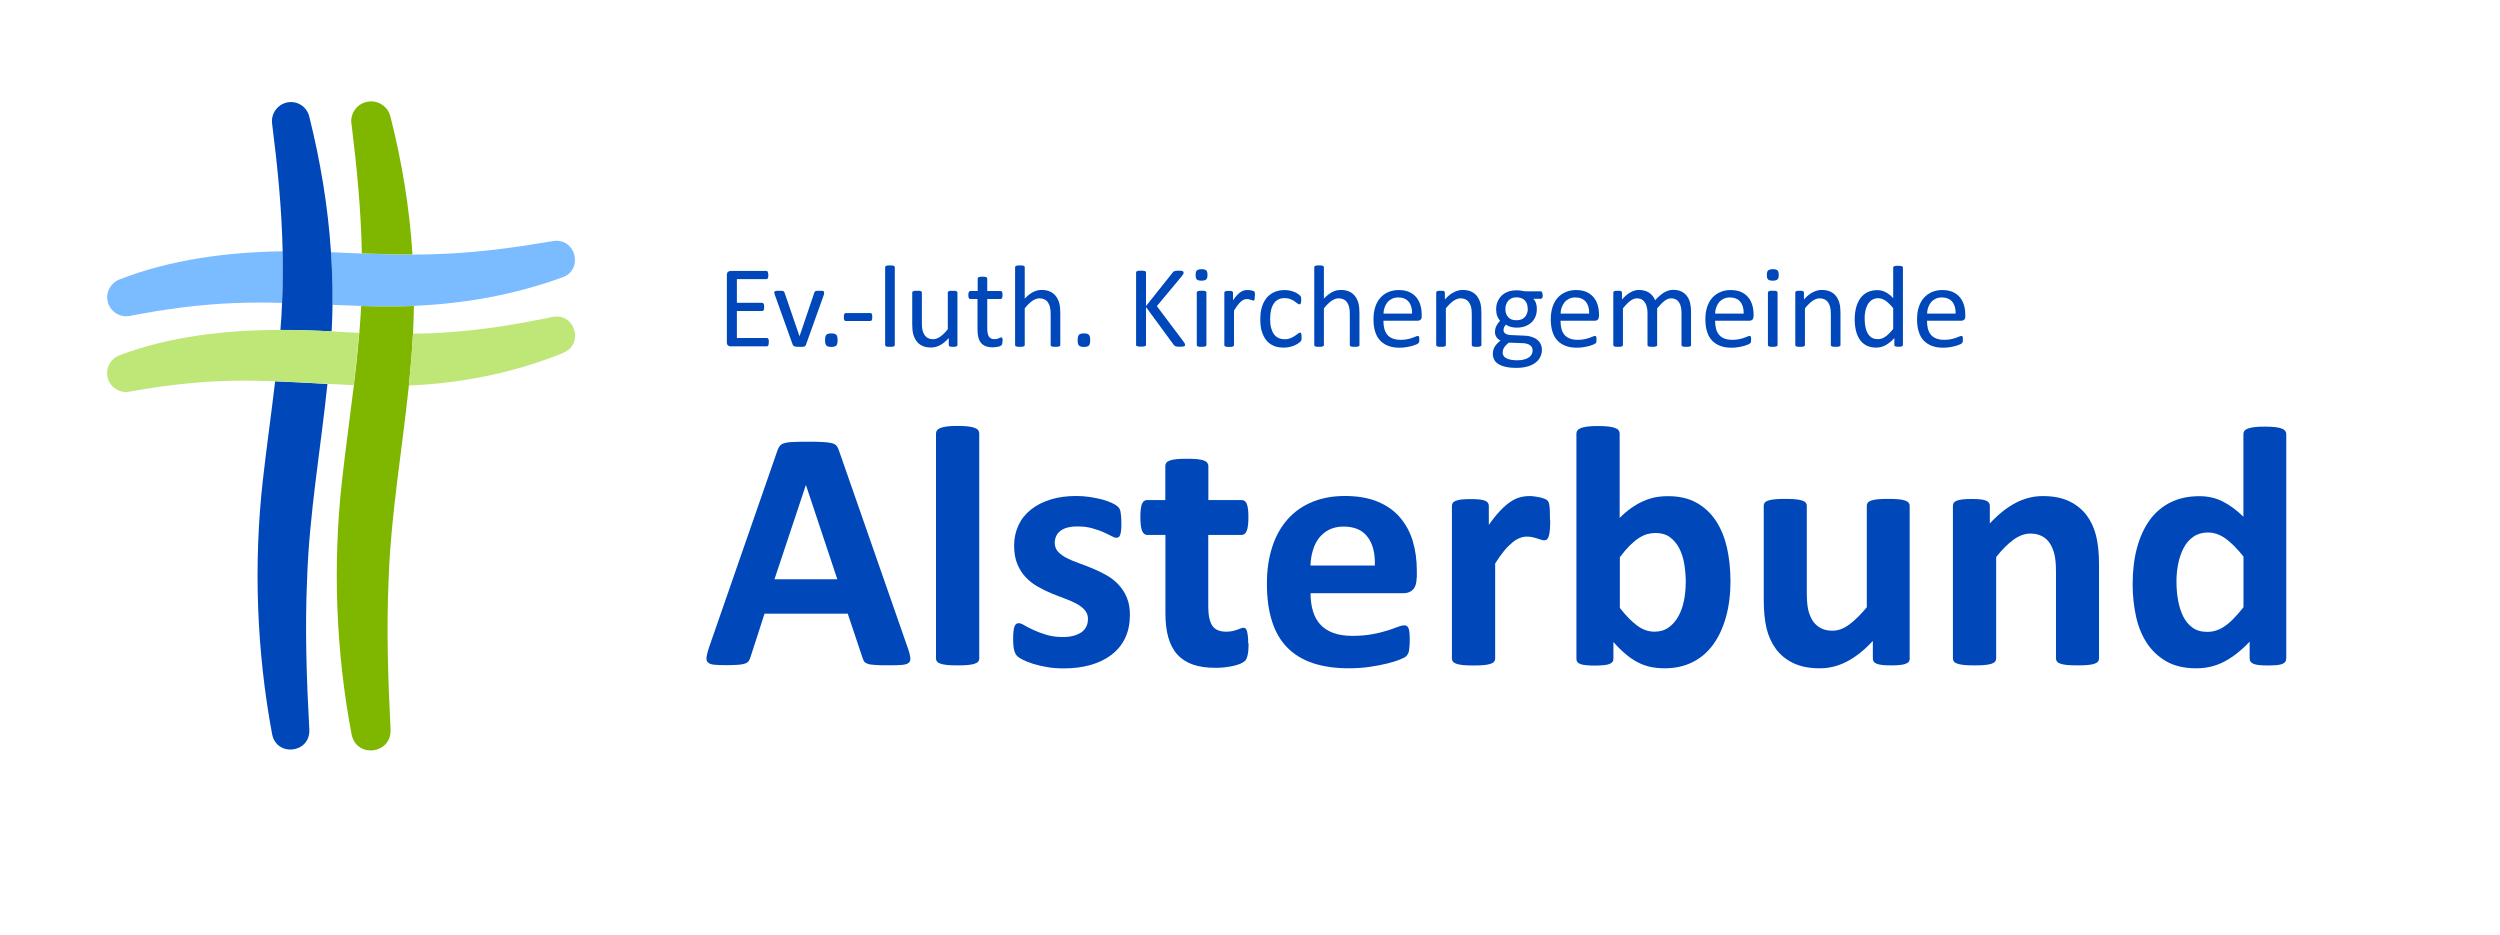 <?xml version="1.0" encoding="UTF-8"?>
<svg id="Alsterbund_Logo" data-name="Alsterbund Logo" xmlns="http://www.w3.org/2000/svg" viewBox="0 0 256.635 95.96">
  <defs>
    <style>
      .cls-1 {
        fill: none;
      }

      .cls-2 {
        fill: #7fb700;
      }

      .cls-3 {
        fill: #bfe778;
      }

      .cls-4 {
        fill: #0048b9;
      }

      .cls-5 {
        fill: #7bbbff;
      }
    </style>
  </defs>
  <g id="Logo">
    <g id="Wortmarke">
      <g>
        <path class="cls-4" d="M93.184,66.474c.14.42.23.76.26,1s-.01.43-.14.55-.36.2-.69.23-.78.04-1.35.04-1.06,0-1.4-.03-.59-.05-.76-.11-.3-.13-.37-.22-.13-.22-.18-.37l-1.53-4.57h-8.54l-1.44,4.45c-.05.16-.11.3-.18.41-.08.11-.2.2-.37.26-.17.06-.41.11-.72.13s-.72.04-1.22.04c-.54,0-.96-.02-1.27-.05-.31-.04-.52-.12-.63-.25-.12-.13-.16-.33-.12-.57s.12-.57.26-.98l7.01-20.18c.07-.2.15-.36.25-.48.09-.12.24-.22.45-.28.2-.06.49-.11.85-.12.36-.02.84-.03,1.44-.03.69,0,1.24,0,1.65.03.41.02.73.06.96.12.23.06.39.16.49.29s.18.3.25.53l7.03,20.16s.01,0,.01,0ZM82.744,49.794h-.02l-3.22,9.67h6.45l-3.22-9.67h.01Z"/>
        <path class="cls-4" d="M100.524,67.604c0,.12-.04.22-.11.31s-.19.16-.36.22-.4.1-.68.13-.64.04-1.07.04-.79-.01-1.07-.04-.51-.07-.68-.13-.29-.13-.36-.22-.11-.19-.11-.31v-23.12c0-.12.04-.22.11-.32.07-.09.19-.17.36-.24.17-.06.4-.11.68-.15s.64-.05,1.07-.05.79.02,1.07.05.51.09.68.15.29.14.36.24c.07.09.11.2.11.32v23.12Z"/>
        <path class="cls-4" d="M115.984,63.174c0,.89-.17,1.68-.5,2.36s-.81,1.25-1.42,1.71-1.33.8-2.16,1.03-1.73.34-2.71.34c-.59,0-1.15-.04-1.68-.13s-1.01-.2-1.43-.33-.77-.27-1.05-.41-.49-.27-.62-.4c-.13-.12-.23-.32-.3-.58s-.11-.65-.11-1.17c0-.34.01-.61.04-.82.02-.2.06-.37.11-.49.05-.12.11-.2.18-.25.07-.04.16-.06.26-.06.13,0,.32.07.57.22s.56.31.94.48c.38.18.81.34,1.31.49s1.06.23,1.7.23c.4,0,.75-.04,1.06-.12s.58-.2.81-.35c.23-.15.4-.35.52-.58.12-.23.18-.5.18-.81,0-.35-.11-.65-.33-.91-.22-.25-.5-.47-.86-.66s-.76-.36-1.21-.53c-.45-.16-.91-.35-1.39-.54-.47-.2-.94-.43-1.39-.69s-.86-.57-1.21-.95c-.36-.37-.64-.83-.86-1.35-.22-.53-.33-1.16-.33-1.9s.15-1.44.44-2.07.71-1.16,1.27-1.61c.55-.45,1.22-.79,2.01-1.04s1.68-.37,2.66-.37c.49,0,.97.04,1.43.11s.88.16,1.26.26c.38.11.69.22.95.34.26.12.44.23.55.32s.19.18.24.26c.05.09.08.19.11.32.02.12.04.28.06.46s.03.41.03.68c0,.32,0,.57-.03.77-.02.2-.05.36-.09.47-.04.12-.1.2-.17.24s-.15.06-.25.06c-.11,0-.27-.06-.49-.18s-.5-.25-.83-.4-.72-.27-1.16-.4-.94-.18-1.5-.18c-.4,0-.74.04-1.04.12-.29.08-.53.2-.72.35-.19.15-.33.33-.42.54s-.14.42-.14.66c0,.36.11.67.33.91.22.25.52.46.88.65.36.19.78.36,1.24.53.46.16.93.34,1.41.54s.94.42,1.41.68c.46.26.88.57,1.24.95s.66.82.88,1.34c.22.52.33,1.14.33,1.85,0,0-.01.01-.01.01Z"/>
        <path class="cls-4" d="M128.174,66.054c0,.52-.03.91-.1,1.19-.06.28-.15.47-.25.58-.11.11-.26.21-.47.3s-.45.16-.72.23c-.28.06-.57.11-.9.15-.32.04-.65.05-.98.05-.88,0-1.64-.11-2.29-.33-.64-.22-1.18-.57-1.6-1.03s-.73-1.05-.93-1.75-.3-1.54-.3-2.5v-8.03h-1.88c-.22,0-.39-.14-.51-.41-.12-.28-.18-.74-.18-1.38,0-.34.01-.63.04-.86s.07-.42.13-.55.13-.23.22-.29c.09-.06.19-.09.31-.09h1.86v-3.5c0-.12.03-.22.1-.32.06-.09.18-.17.35-.24.17-.06.4-.11.69-.14s.64-.04,1.06-.04.79.01,1.08.04c.29.03.51.08.68.14.16.06.28.14.35.24.07.09.11.2.11.32v3.5h3.41c.12,0,.22.03.31.09s.16.16.22.29.1.32.13.55.04.52.04.86c0,.64-.06,1.1-.18,1.38-.12.28-.29.41-.51.41h-3.43v7.37c0,.86.13,1.5.4,1.92.27.43.75.64,1.44.64.23,0,.45-.02.63-.06.19-.04.35-.09.5-.14s.27-.1.37-.14c.1-.04.19-.06.27-.06.07,0,.14.02.2.06s.11.12.15.25c.04.13.07.29.1.5s.04.48.04.81l.04-.01s0-0,0-0Z"/>
        <path class="cls-4" d="M145.424,59.304c0,.54-.12.94-.36,1.2-.24.26-.57.39-.99.39h-9.54c0,.67.08,1.27.24,1.82s.41,1.01.76,1.39.79.67,1.34.87c.54.2,1.2.3,1.96.3s1.45-.06,2.04-.17,1.09-.23,1.52-.37c.43-.13.78-.26,1.06-.37s.51-.17.69-.17c.11,0,.19.02.26.06.07.04.13.11.18.22.05.11.08.25.1.45s.03.44.03.73c0,.26,0,.48-.02.66-.01.18-.03.34-.05.47s-.06.24-.11.33-.11.17-.18.25c-.08.08-.28.19-.62.33s-.77.28-1.3.41-1.13.25-1.81.35-1.41.15-2.18.15c-1.4,0-2.62-.18-3.67-.53s-1.92-.88-2.63-1.6c-.7-.71-1.23-1.62-1.57-2.71-.35-1.09-.52-2.37-.52-3.83s.18-2.65.54-3.77.89-2.07,1.58-2.85,1.53-1.37,2.52-1.78,2.11-.62,3.35-.62c1.31,0,2.43.19,3.37.58s1.7.92,2.29,1.61,1.04,1.5,1.32,2.43c.28.94.42,1.96.42,3.06v.7s-.02.01-.02.01ZM141.134,58.044c.04-1.24-.21-2.22-.75-2.93-.53-.71-1.36-1.06-2.47-1.06-.56,0-1.05.11-1.47.32s-.76.5-1.04.85c-.28.36-.49.78-.63,1.27-.15.49-.23,1.01-.25,1.56h6.61v-.01Z"/>
        <path class="cls-4" d="M159.134,53.384c0,.42-.01.77-.04,1.04-.02.27-.06.48-.11.63s-.11.26-.18.32c-.08.06-.17.09-.29.09-.09,0-.2-.02-.32-.06-.12-.04-.25-.08-.4-.13s-.31-.09-.48-.13c-.18-.04-.37-.06-.58-.06-.25,0-.49.05-.74.15-.25.1-.5.25-.76.47s-.54.49-.83.84c-.29.35-.6.79-.92,1.3v9.77c0,.12-.04.22-.11.31s-.19.16-.36.22-.4.1-.68.13-.64.04-1.07.04-.79-.01-1.07-.04c-.28-.03-.51-.07-.68-.13s-.29-.13-.36-.22-.11-.19-.11-.31v-15.68c0-.12.03-.22.09-.31s.16-.16.32-.22c.15-.06.35-.1.59-.13.24-.03.54-.04.91-.04s.69.01.93.04c.25.03.44.07.57.13s.23.13.29.22.09.19.09.31v1.95c.41-.59.8-1.07,1.16-1.45s.71-.68,1.04-.91c.33-.22.66-.38.98-.47.33-.09.66-.13.98-.13.15,0,.32,0,.49.03s.36.05.54.09c.19.04.35.09.49.14s.24.11.31.17c.06.06.11.12.14.19s.06.17.08.29c.02.12.04.31.05.55.01.25.02.58.02,1,0,0,.02,0,.02,0Z"/>
        <path class="cls-4" d="M177.644,59.554c0,1.39-.15,2.65-.46,3.76-.31,1.11-.74,2.06-1.32,2.85-.57.79-1.28,1.39-2.12,1.81s-1.79.63-2.86.63c-.53,0-1.02-.05-1.48-.15-.46-.1-.89-.26-1.31-.48s-.83-.5-1.23-.84-.82-.75-1.24-1.23v1.71c0,.13-.03.24-.1.33-.06.09-.17.16-.32.22-.15.06-.34.1-.59.12s-.54.04-.9.04-.67-.01-.91-.04c-.24-.02-.43-.06-.58-.12-.15-.06-.25-.13-.31-.22s-.09-.2-.09-.33v-23.12c0-.12.04-.22.11-.32.07-.09.19-.17.36-.24.17-.06.4-.11.68-.15s.64-.05,1.07-.05.79.02,1.07.05.51.09.68.15.29.14.36.24c.07.09.11.2.11.32v8.67c.4-.4.8-.74,1.2-1.02s.8-.51,1.2-.69.81-.31,1.23-.4c.42-.08.87-.12,1.34-.12,1.16,0,2.14.23,2.95.69s1.47,1.09,1.98,1.87c.51.79.88,1.7,1.12,2.75.23,1.05.35,2.15.35,3.31h.01s0,0,0,0ZM173.054,59.874c0-.67-.05-1.31-.15-1.93-.1-.62-.27-1.17-.52-1.65-.25-.48-.57-.86-.96-1.15s-.89-.43-1.49-.43c-.29,0-.58.04-.86.12-.28.08-.57.22-.87.42-.3.2-.61.46-.92.77s-.65.71-1,1.18v5.2c.62.8,1.22,1.4,1.78,1.82.57.42,1.16.62,1.78.62.57,0,1.06-.15,1.46-.44.4-.29.73-.67.99-1.14.26-.47.45-1,.57-1.6.12-.6.18-1.2.18-1.79,0,0,.01,0,.01,0Z"/>
        <path class="cls-4" d="M196.044,67.604c0,.12-.03.22-.09.31s-.16.16-.31.22-.34.1-.58.13-.54.04-.91.04c-.39,0-.7-.01-.94-.04s-.43-.07-.57-.13c-.14-.06-.24-.13-.3-.22s-.09-.19-.09-.31v-1.81c-.87.94-1.75,1.64-2.65,2.11s-1.83.7-2.79.7c-1.08,0-1.98-.18-2.72-.53-.73-.35-1.32-.83-1.78-1.44-.45-.61-.77-1.32-.97-2.12-.19-.8-.29-1.8-.29-3v-9.6c0-.12.03-.22.1-.31.06-.09.18-.16.35-.22.17-.06.4-.1.69-.13.29-.03.64-.04,1.06-.04s.79.01,1.07.04c.28.03.51.07.68.13s.29.13.36.22.11.19.11.31v8.86c0,.82.05,1.45.16,1.88s.27.81.48,1.12c.22.31.49.55.83.72.33.17.72.25,1.17.25.56,0,1.13-.2,1.7-.62.57-.41,1.17-1.01,1.82-1.79v-10.42c0-.12.03-.22.1-.31.06-.09.18-.16.35-.22.17-.06.4-.1.68-.13.28-.03.64-.04,1.07-.04s.79.01,1.07.04c.28.03.5.07.67.13.16.06.28.13.35.22s.11.19.11.31v15.68s.01.01.01.01c0,0,0,0,0,0Z"/>
        <path class="cls-4" d="M215.474,67.604c0,.12-.04.22-.11.31s-.19.16-.35.22-.39.1-.68.13-.64.04-1.06.04-.79-.01-1.08-.04c-.29-.03-.51-.07-.68-.13-.16-.06-.28-.13-.35-.22s-.11-.19-.11-.31v-8.95c0-.76-.06-1.36-.17-1.79s-.27-.81-.48-1.12c-.21-.31-.48-.55-.82-.72-.33-.17-.72-.25-1.17-.25-.56,0-1.13.21-1.71.62-.57.41-1.17,1.01-1.79,1.79v10.42c0,.12-.04.22-.11.31s-.19.16-.36.22-.4.1-.68.13-.64.04-1.07.04-.79-.01-1.07-.04c-.28-.03-.51-.07-.68-.13s-.29-.13-.36-.22-.11-.19-.11-.31v-15.68c0-.12.03-.22.09-.31s.16-.16.32-.22c.15-.06.35-.1.59-.13.24-.03.54-.04.91-.04s.69.01.93.04c.25.03.44.07.57.13s.23.13.29.22.09.19.09.31v1.81c.87-.94,1.75-1.64,2.65-2.11s1.83-.7,2.8-.7c1.07,0,1.97.18,2.7.53s1.32.83,1.78,1.43c.45.6.78,1.31.98,2.12.2.81.3,1.78.3,2.92v9.69s0-.01 0-.01Z"/>
        <path class="cls-4" d="M234.684,67.604c0,.13-.03.24-.09.33s-.16.16-.3.22-.33.1-.57.12-.54.04-.89.04c-.38,0-.68-.01-.91-.04-.23-.02-.42-.06-.57-.12-.15-.06-.25-.13-.32-.22-.06-.09-.1-.2-.1-.33v-1.74c-.81.87-1.66,1.54-2.54,2.02-.89.48-1.87.72-2.94.72-1.2,0-2.21-.23-3.03-.69s-1.5-1.09-2.02-1.87-.9-1.7-1.13-2.75c-.23-1.05-.35-2.15-.35-3.31,0-1.39.15-2.65.45-3.76.3-1.11.74-2.06,1.31-2.85.57-.78,1.29-1.39,2.14-1.81.85-.42,1.84-.63,2.95-.63.88,0,1.68.18,2.39.54s1.42.88,2.13,1.57v-8.49c0-.12.03-.22.1-.32.06-.09.18-.17.35-.24.17-.06.4-.11.68-.15s.64-.05,1.07-.05.79.02,1.07.05.5.09.67.15c.16.06.28.14.35.24.07.09.11.2.11.32v23.06s-.01-.01-.01-.01ZM230.294,57.124c-.63-.8-1.24-1.41-1.82-1.83s-1.19-.63-1.82-.63c-.57,0-1.07.14-1.49.43s-.75.67-1,1.15c-.25.48-.44,1.02-.56,1.61s-.18,1.2-.18,1.82c0,.66.05,1.3.16,1.92s.28,1.17.52,1.66.56.88.96,1.17c.4.29.9.44,1.51.44.3,0,.6-.04.89-.13s.58-.23.88-.43.61-.46.92-.78c.32-.32.66-.72,1.04-1.19v-5.2l-.01-.01s0-0,0-0Z"/>
      </g>
      <g>
        <path class="cls-4" d="M78.914,35.134c0,.07,0,.13-.01.19,0,.05-.02.1-.04.13-.02.04-.04.06-.07.08s-.05.02-.09.02h-3.71c-.09,0-.18-.03-.26-.09s-.12-.17-.12-.33v-6.9c0-.16.04-.26.12-.33.08-.06.17-.09.26-.09h3.67s.06,0,.09.02.05.04.06.08c.02.04.03.08.04.13s.02.12.02.2c0,.07,0,.13-.02.19,0,.05-.02.1-.04.13-.02.03-.04.06-.06.07-.03.02-.05.02-.09.02h-3.02v2.43h2.59s.06,0,.09.03.05.04.07.07c.02.03.03.08.04.13,0,.06.01.12.01.2,0,.07,0,.13-.01.19,0,.05-.02.09-.04.13-.02.03-.04.05-.07.07-.03.01-.05.02-.09.02h-2.59v2.77h3.07s.06,0,.09.02.05.04.07.07.03.08.04.13c0,.05.01.12.01.2,0,0-.01.02-.01.02Z"/>
        <path class="cls-4" d="M84.594,30.024v.11c0,.02,0,.04-.01.07,0,.02-.01.05-.02.08l-1.83,5.11s-.04.08-.06.11c-.03.03-.06.05-.12.07s-.12.03-.2.03h-.3c-.12,0-.22,0-.3-.01-.08,0-.14-.02-.19-.04s-.09-.04-.12-.07c-.03-.03-.05-.06-.07-.1l-1.83-5.11s-.03-.09-.04-.13c0-.04-.02-.06-.02-.08v-.04c0-.03,0-.06.02-.08s.04-.04.08-.06c.04-.01.09-.02.15-.03h.51c.07,0,.12.02.16.03.04.02.07.04.08.06.02.02.03.05.05.09l1.52,4.43.02.07.02-.07,1.5-4.43s.02-.07.04-.09c.02-.02.05-.04.09-.06.04-.02.09-.03.16-.03h.49c.06,0,.11.01.14.03s.06.03.07.06c.01.02.02.05.02.08h-.01Z"/>
        <path class="cls-4" d="M85.984,34.914c0,.28-.05.47-.14.56s-.26.14-.51.14-.4-.05-.5-.14c-.09-.09-.14-.27-.14-.55s.05-.47.14-.56.26-.14.51-.14.4.05.5.14c.09.09.14.27.14.55Z"/>
        <path class="cls-4" d="M89.544,32.544c0,.16-.02.26-.05.32-.04.06-.09.09-.16.09h-2.5c-.07,0-.13-.03-.16-.09-.04-.06-.05-.17-.05-.32s.02-.26.05-.32c.04-.06.09-.09.16-.09h2.5s.06,0,.09.02c.03.01.05.03.07.07.02.03.03.08.04.13,0,.05.01.12.01.19Z"/>
        <path class="cls-4" d="M91.854,35.414s0,.06-.02.08-.04.04-.08.06-.09.03-.15.04c-.06,0-.15.01-.25.01s-.18,0-.24-.01c-.06,0-.11-.02-.15-.04s-.06-.03-.08-.06c-.01-.02-.02-.05-.02-.08v-7.98s0-.06.02-.08c.01-.02.04-.04.08-.06.04-.02.09-.03.15-.04.06,0,.14-.01.24-.01s.18,0,.25.01c.06,0,.11.02.15.04s.06.04.08.06c.02.02.02.05.02.08v7.98Z"/>
        <path class="cls-4" d="M98.284,35.414s0,.06-.02.08c-.01.02-.04.04-.07.06-.04.02-.08.03-.14.04-.06,0-.13.01-.21.01-.09,0-.17,0-.22-.01-.06,0-.1-.02-.14-.04-.03-.02-.06-.03-.07-.06-.01-.02-.02-.05-.02-.08v-.71c-.31.34-.61.59-.91.74-.3.16-.6.23-.91.23-.36,0-.66-.06-.91-.18s-.44-.28-.59-.49c-.15-.21-.26-.44-.33-.72s-.1-.6-.1-.99v-3.26s0-.06.02-.08c.01-.02.04-.04.08-.06.04-.02.09-.03.16-.04h.48c.06,0,.11.02.15.04s.06.04.08.06c.02.02.02.05.02.08v3.13c0,.31.02.57.07.76s.12.35.21.48.21.24.36.31c.14.07.31.11.5.11.25,0,.49-.09.74-.26.25-.18.51-.43.78-.77v-3.76s0-.06.02-.08c.01-.02.04-.04.08-.06.04-.02.09-.03.15-.04h.48c.06,0,.11.02.15.04s.06.04.08.06c.02.02.03.05.03.08,0,0,0,5.38,0,5.38Z"/>
        <path class="cls-4" d="M102.904,35.014c0,.12,0,.21-.02.27-.02.07-.04.12-.07.15-.03.03-.08.06-.14.09s-.14.05-.22.07-.17.03-.26.04c-.09.01-.18.02-.27.02-.28,0-.52-.04-.72-.11s-.36-.19-.49-.33c-.13-.15-.22-.34-.28-.57s-.09-.5-.09-.81v-3.14h-.75c-.06,0-.11-.03-.14-.1-.04-.06-.05-.17-.05-.31,0-.08,0-.14.02-.19,0-.05.02-.09.04-.13.02-.03.04-.06.06-.07.03-.01.05-.02.09-.02h.75v-1.28s0-.05.02-.08c.01-.02.04-.04.08-.06.04-.02.09-.03.15-.04.06,0,.14-.01.24-.01s.18,0,.24.01c.06,0,.11.02.15.04s.06.04.08.06c.02.02.02.05.02.08v1.28h1.38s.06,0,.08.02c.02.01.04.04.06.07.02.03.03.08.04.13,0,.05.01.12.01.19,0,.14-.02.25-.05.31-.04.06-.08.1-.14.1h-1.38v3c0,.37.05.65.16.84s.31.28.59.28c.09,0,.17,0,.25-.03s.14-.04.19-.06c.06-.02.1-.04.14-.06s.08-.03.11-.03c.02,0,.04,0,.06.01.02,0,.03.03.04.06,0,.03.02.07.03.11,0,.05.01.11.01.18l-.02.02Z"/>
        <path class="cls-4" d="M108.844,35.414s0,.06-.02.08-.04.04-.08.06-.09.03-.15.04c-.06,0-.14.01-.24.01s-.18,0-.25-.01c-.06,0-.11-.02-.15-.04s-.06-.03-.08-.06c-.02-.02-.02-.05-.02-.08v-3.15c0-.31-.02-.55-.07-.74s-.12-.35-.21-.48c-.09-.14-.21-.24-.36-.31s-.31-.11-.5-.11c-.25,0-.49.09-.74.26-.25.18-.51.43-.78.77v3.76s0,.06-.02.08-.04.04-.08.06-.09.03-.15.04c-.06,0-.15.01-.25.01s-.18,0-.24-.01c-.06,0-.11-.02-.15-.04s-.06-.03-.08-.06c-.01-.02-.02-.05-.02-.08v-7.98s0-.06.02-.08c.01-.02.04-.04.08-.06.04-.02.09-.03.15-.04.06,0,.14-.01.24-.01s.18,0,.25.01c.06,0,.11.02.15.04s.06.04.08.06c.02.02.02.05.02.08v3.22c.28-.3.57-.52.85-.67.29-.15.58-.22.87-.22.36,0,.66.06.91.18s.44.28.59.49.26.44.33.71c.07.27.1.6.1.99,0,0,0,3.28,0,3.28Z"/>
        <path class="cls-4" d="M111.914,34.914c0,.28-.05.47-.14.56s-.26.14-.51.14-.4-.05-.5-.14c-.09-.09-.14-.27-.14-.55s.05-.47.14-.56.26-.14.51-.14.4.05.5.14c.09.09.14.27.14.55Z"/>
        <path class="cls-4" d="M121.654,35.394s0,.06-.02.09c-.01.03-.04.05-.08.06-.04.02-.09.03-.16.04-.07,0-.16.01-.26.01-.14,0-.25,0-.34-.02-.09-.01-.15-.03-.2-.07-.04-.03-.08-.07-.11-.11l-2.84-3.87v3.87s0,.05-.02.08-.04.05-.08.06-.09.03-.16.04c-.07,0-.15.01-.25.01s-.18,0-.25-.01-.12-.02-.16-.04c-.04-.01-.07-.03-.08-.06-.02-.03-.02-.05-.02-.08v-7.42s0-.06.02-.08.04-.04.08-.06c.04-.01.09-.03.16-.04.07,0,.15-.01.25-.01s.18,0,.25.01.12.02.16.04c.04.01.07.03.08.06.02.02.02.05.02.08v3.44l2.74-3.44s.05-.07.08-.09.07-.04.12-.06c.05-.01.1-.02.17-.03.07,0,.15-.01.25-.01s.19,0,.25.01.11.02.15.04.06.04.08.06c.01.02.02.05.02.08,0,.05-.01.1-.04.16-.03.05-.07.12-.15.22l-2.56,3.07,2.76,3.67c.07.1.11.17.12.21s.02.07.02.09Z"/>
        <path class="cls-4" d="M123.954,28.214c0,.23-.04.39-.13.47s-.25.13-.48.13-.39-.04-.48-.12c-.09-.08-.13-.24-.13-.46s.04-.39.13-.47.25-.13.48-.13.39.04.48.12c.09.08.13.24.13.46ZM123.844,35.414s0,.06-.02.08-.04.04-.08.06-.09.03-.15.04c-.06,0-.15.01-.25.01s-.18,0-.24-.01c-.06,0-.11-.02-.15-.04s-.06-.03-.08-.06c-.01-.02-.02-.05-.02-.08v-5.38s0-.05.02-.08c.01-.02.04-.04.08-.06.04-.02.09-.03.15-.04.06,0,.14-.01.24-.01s.18,0,.25.01c.06,0,.11.02.15.04s.06.04.08.06c.02.02.02.05.02.08v5.38Z"/>
        <path class="cls-4" d="M128.804,30.384v.22c0,.06-.01.11-.02.14-.01.03-.03.06-.04.08s-.04.03-.07.03-.07,0-.12-.03c-.05-.02-.1-.04-.16-.05-.06-.02-.12-.03-.19-.05-.07-.02-.15-.02-.23-.02-.1,0-.2.02-.29.06-.1.04-.2.11-.3.2-.11.09-.22.21-.33.36-.12.15-.24.34-.38.56v3.54s0,.06-.02.08-.04.04-.08.06-.09.03-.15.04c-.06,0-.15.01-.25.01s-.18,0-.24-.01c-.06,0-.11-.02-.15-.04s-.06-.03-.08-.06c-.01-.02-.02-.05-.02-.08v-5.38s0-.06.02-.08c.01-.02.04-.04.07-.06.04-.02.08-.03.14-.04h.44c.06,0,.1.02.13.04s.05.04.07.06c.01.02.02.05.02.08v.78c.15-.22.29-.39.42-.53.13-.14.25-.24.37-.32s.23-.13.34-.16c.11-.03.23-.04.34-.04h.18c.07,0,.13.02.21.03.07.02.14.03.19.05.06.02.1.04.12.06.02.02.04.04.05.06,0,.02.01.04.02.07,0,.03,0,.07.01.12s0,.13,0,.22c0,0-.02,0-.02,0Z"/>
        <path class="cls-4" d="M133.614,34.594v.18c0,.05-.01.09-.02.13,0,.03-.02.06-.04.09-.01.03-.05.06-.1.11s-.13.11-.25.19c-.12.07-.25.14-.4.2s-.31.1-.49.14c-.18.04-.36.05-.54.05-.39,0-.73-.06-1.03-.19s-.55-.31-.75-.56-.35-.55-.46-.9c-.11-.36-.16-.77-.16-1.23,0-.53.06-.98.19-1.37.13-.38.31-.69.53-.94.23-.24.49-.42.79-.54.31-.12.63-.18.99-.18.17,0,.34.02.5.05.16.03.31.07.45.13.14.05.26.11.36.18.11.07.18.13.23.17s.08.09.1.11c.02.03.03.06.04.1s.02.08.02.13v.18c0,.16-.02.26-.05.33-.04.06-.08.09-.13.09-.06,0-.13-.03-.21-.1s-.18-.14-.3-.22-.26-.15-.43-.22-.37-.1-.6-.1c-.47,0-.84.18-1.09.55s-.38.89-.38,1.59c0,.35.03.65.1.91s.16.48.29.65c.13.18.28.31.47.39.19.09.4.13.64.13s.43-.04.6-.11.32-.15.45-.24.23-.16.32-.23.15-.1.2-.1c.03,0,.05,0,.07.02s.04.04.05.08c.01.04.02.09.03.14v.21s.01,0,.01,0Z"/>
        <path class="cls-4" d="M139.554,35.414s0,.06-.02.08-.04.04-.08.06-.09.03-.15.04c-.06,0-.14.01-.24.01s-.18,0-.25-.01c-.06,0-.11-.02-.15-.04s-.06-.03-.08-.06c-.02-.02-.02-.05-.02-.08v-3.15c0-.31-.02-.55-.07-.74s-.12-.35-.21-.48c-.09-.14-.21-.24-.36-.31s-.31-.11-.5-.11c-.25,0-.49.09-.74.26-.25.18-.51.43-.78.77v3.76s0,.06-.02.08-.04.04-.08.06c-.04.02-.09.03-.15.04-.06,0-.15.01-.25.01s-.18,0-.24-.01c-.06,0-.11-.02-.15-.04s-.06-.03-.08-.06c-.01-.02-.02-.05-.02-.08v-7.98s0-.06.02-.08c.01-.02.04-.04.08-.06.04-.02.09-.03.15-.04.06,0,.14-.01.24-.01s.18,0,.25.01c.06,0,.11.02.15.04s.06.04.08.06c.02.02.02.05.02.08v3.22c.28-.3.57-.52.85-.67.29-.15.58-.22.87-.22.36,0,.66.06.91.18s.44.28.59.49c.15.21.26.44.33.71.07.27.1.6.1.99v3.27l-0.0.01h0Z"/>
        <path class="cls-4" d="M145.944,32.494c0,.16-.04.27-.12.33s-.17.1-.27.1h-3.54c0,.3.03.57.09.81s.16.44.3.62c.14.17.32.3.55.39.22.09.5.14.82.14.26,0,.48-.02.68-.06s.37-.09.52-.14c.15-.05.27-.1.36-.14s.17-.06.21-.06c.03,0,.05,0,.07.02.02.01.04.03.05.06.01.03.02.07.03.12v.31c0,.04,0,.07-.02.1,0,.03-.02.06-.03.08s-.03.05-.05.07-.09.06-.19.11c-.11.05-.25.1-.42.15s-.37.09-.59.13c-.23.04-.46.06-.72.06-.44,0-.83-.06-1.16-.19-.33-.12-.61-.31-.84-.55s-.4-.55-.51-.91c-.12-.37-.17-.79-.17-1.28s.06-.88.18-1.25.29-.68.52-.94.5-.45.82-.59.68-.21,1.07-.21c.42,0,.78.07,1.08.2.3.14.54.32.73.55s.33.5.42.81.13.64.13.99v.18l-0-.01h0ZM144.954,32.194c.01-.52-.1-.92-.35-1.22-.24-.29-.6-.44-1.08-.44-.24,0-.46.05-.64.14s-.34.21-.46.36c-.12.15-.22.33-.29.53s-.11.41-.11.63h2.93Z"/>
        <path class="cls-4" d="M152.074,35.414s0,.06-.02.08-.04.04-.08.06c-.04.02-.09.03-.15.04-.06,0-.14.01-.24.01s-.18,0-.25-.01c-.06,0-.11-.02-.15-.04s-.06-.03-.08-.06c-.02-.02-.02-.05-.02-.08v-3.15c0-.31-.02-.55-.07-.74s-.12-.35-.21-.48-.21-.24-.36-.31-.31-.11-.5-.11c-.25,0-.49.09-.74.26-.25.18-.51.43-.78.77v3.76s0,.06-.02.08-.04.04-.08.06-.09.03-.15.04c-.06,0-.15.01-.25.01s-.18,0-.24-.01c-.06,0-.11-.02-.15-.04s-.06-.03-.08-.06c-.01-.02-.02-.05-.02-.08v-5.38s0-.06.02-.08c.01-.02.04-.04.07-.06.04-.02.08-.03.14-.04h.44c.06,0,.1.02.13.04s.05.04.07.06c.01.02.02.05.02.08v.71c.3-.34.6-.59.91-.74.3-.16.6-.24.91-.24.36,0,.66.06.91.18s.44.28.59.49c.15.2.26.44.33.71.07.27.1.6.1.98v3.28s-0.0.01-0.0.01Z"/>
        <path class="cls-4" d="M158.374,30.284c0,.14-.02.24-.06.3s-.09.09-.15.09h-.77c.14.14.24.3.29.48.06.17.08.35.08.54,0,.31-.05.59-.15.82s-.24.44-.43.61c-.19.17-.41.29-.66.38s-.54.13-.85.13c-.22,0-.43-.03-.62-.09-.2-.06-.35-.13-.46-.22-.07.07-.13.15-.18.25-.05.09-.07.2-.07.32,0,.14.06.26.19.35s.3.14.52.15l1.4.06c.27,0,.51.04.73.11s.42.16.58.28.29.27.38.45c.09.18.14.38.14.62,0,.25-.05.48-.16.71-.1.22-.26.42-.48.59-.21.17-.48.3-.82.4-.33.1-.72.15-1.17.15s-.8-.04-1.11-.11-.56-.17-.75-.3c-.2-.13-.34-.28-.42-.46-.09-.18-.13-.37-.13-.58,0-.13.02-.26.05-.38.03-.12.08-.24.15-.35.07-.11.15-.22.25-.32s.21-.2.34-.3c-.19-.1-.34-.23-.43-.38s-.14-.31-.14-.49c0-.24.05-.46.15-.65s.22-.36.37-.51c-.12-.15-.22-.31-.29-.5-.07-.19-.11-.41-.11-.67,0-.31.05-.58.16-.82.1-.24.25-.45.43-.62s.4-.3.66-.39.54-.13.84-.13c.16,0,.32,0,.46.03.14.02.27.04.4.07h1.62c.07,0,.12.03.15.1s.05.17.05.3c0,0,.02-.02.02-.02ZM157.324,35.954c0-.23-.09-.41-.28-.53-.19-.13-.45-.19-.77-.2l-1.39-.05c-.13.1-.23.19-.31.28s-.15.18-.19.26c-.05.08-.08.16-.1.24s-.03.16-.03.24c0,.26.13.46.39.59s.63.2,1.1.2c.3,0,.55-.03.75-.09s.36-.13.49-.23c.12-.1.21-.21.27-.33.05-.12.08-.25.08-.39l-.01.01ZM156.824,31.694c0-.37-.1-.65-.3-.86-.2-.21-.49-.31-.86-.31-.19,0-.36.03-.5.1-.14.06-.26.15-.35.26-.09.11-.16.24-.21.39s-.07.3-.07.46c0,.35.1.63.3.84s.48.3.85.3c.19,0,.36-.03.51-.09.14-.06.26-.15.36-.26.09-.11.16-.24.21-.38s.07-.29.07-.45c0,0-.01,0-.01,0Z"/>
        <path class="cls-4" d="M164.124,32.494c0,.16-.04.27-.12.33-.08.07-.17.1-.27.1h-3.54c0,.3.03.57.09.81s.16.44.3.62c.14.17.32.3.55.39.22.09.5.14.82.14.26,0,.48-.02.68-.06s.37-.09.52-.14c.15-.05.27-.1.36-.14s.17-.06.21-.06c.03,0,.05,0,.08.02.02.01.04.03.05.06.01.03.02.07.03.12v.31c0,.04,0,.07-.01.1,0,.03-.02.06-.03.08s-.03.05-.05.07-.09.06-.19.11c-.11.05-.25.1-.42.15s-.37.09-.59.13c-.23.04-.47.06-.72.06-.44,0-.83-.06-1.16-.19-.33-.12-.61-.31-.84-.55s-.4-.55-.51-.91c-.12-.37-.17-.79-.17-1.28s.06-.88.18-1.25.29-.68.52-.94.5-.45.82-.59.68-.21,1.07-.21c.42,0,.78.07,1.08.2.3.14.54.32.73.55s.33.5.42.81.13.64.13.99v.18l-.02-.01h0ZM163.134,32.194c.01-.52-.1-.92-.35-1.22-.24-.29-.6-.44-1.08-.44-.24,0-.46.05-.64.14s-.34.21-.46.36c-.12.15-.22.33-.29.53-.07.2-.11.41-.11.63h2.93Z"/>
        <path class="cls-4" d="M173.604,35.414s0,.06-.02.08-.04.04-.08.06c-.04.02-.09.03-.15.04-.06,0-.14.01-.24.01s-.18,0-.25-.01c-.06,0-.11-.02-.15-.04s-.06-.03-.08-.06c-.02-.02-.02-.05-.02-.08v-3.27c0-.23-.02-.43-.06-.62s-.1-.35-.19-.48c-.09-.14-.2-.24-.33-.31-.14-.07-.29-.11-.48-.11-.23,0-.46.09-.68.26-.23.18-.48.43-.76.77v3.76s0,.06-.02.08-.04.04-.08.06c-.04.02-.09.03-.15.04-.06,0-.14.01-.24.01s-.17,0-.24-.01c-.07,0-.12-.02-.16-.04-.04-.02-.06-.03-.08-.06-.01-.02-.02-.05-.02-.08v-3.27c0-.23-.02-.43-.07-.62-.04-.19-.11-.35-.2-.48-.09-.14-.2-.24-.33-.31s-.29-.11-.48-.11c-.23,0-.46.09-.69.26-.23.18-.48.43-.75.77v3.76s0,.06-.02.08-.04.04-.08.06c-.04.02-.09.03-.15.04-.06,0-.15.01-.25.01s-.18,0-.24-.01c-.06,0-.11-.02-.15-.04s-.06-.03-.08-.06c-.01-.02-.02-.05-.02-.08v-5.38s0-.06.02-.08c.01-.02.04-.04.07-.06.04-.02.08-.03.14-.04s.13,0,.22,0h.22c.06,0,.1.02.13.04s.05.04.07.06c.01.02.02.05.02.08v.71c.3-.34.6-.59.88-.74.28-.16.57-.24.86-.24.22,0,.42.03.6.08.18.05.33.12.47.22.14.09.25.21.35.33s.18.27.24.43c.18-.2.35-.36.51-.5.16-.14.32-.25.47-.33s.29-.14.44-.18c.14-.04.28-.06.43-.06.35,0,.64.06.87.18s.43.28.57.49c.15.2.25.44.31.71.06.27.09.56.09.86v3.4l.01.02Z"/>
        <path class="cls-4" d="M179.994,32.494c0,.16-.04.27-.12.33-.08.07-.17.1-.27.1h-3.54c0,.3.03.57.09.81s.16.44.3.62c.14.17.32.3.55.39.22.09.5.14.82.14.26,0,.48-.02.68-.06s.37-.09.52-.14c.15-.05.27-.1.36-.14s.17-.06.21-.06c.03,0,.05,0,.08.02.02.01.04.03.05.06.01.03.02.07.03.12v.31c0,.04,0,.07-.01.1,0,.03-.02.06-.03.08s-.03.05-.05.07-.09.06-.19.11c-.11.05-.25.1-.42.15s-.37.09-.59.13c-.23.04-.47.06-.72.06-.44,0-.83-.06-1.16-.19-.33-.12-.61-.31-.84-.55s-.4-.55-.51-.91c-.12-.37-.17-.79-.17-1.28s.06-.88.18-1.25.29-.68.52-.94.5-.45.82-.59.68-.21,1.07-.21c.42,0,.78.07,1.08.2.3.14.54.32.73.55s.33.5.42.81.13.64.13.99v.18l-.02-.01h0ZM178.994,32.194c.01-.52-.1-.92-.35-1.22-.24-.29-.6-.44-1.08-.44-.24,0-.46.05-.64.14s-.34.21-.46.36c-.12.15-.22.33-.29.53-.07.2-.11.41-.11.63h2.93Z"/>
        <path class="cls-4" d="M182.594,28.214c0,.23-.04.39-.13.47-.09.08-.25.13-.48.13s-.39-.04-.48-.12-.13-.24-.13-.46.04-.39.13-.47c.09-.08.25-.13.48-.13s.39.04.48.12.13.24.13.46ZM182.474,35.414s0,.06-.02.08-.04.04-.08.06c-.04.02-.09.03-.15.04-.06,0-.15.01-.25.01s-.18,0-.24-.01c-.06,0-.11-.02-.15-.04s-.06-.03-.08-.06c-.01-.02-.02-.05-.02-.08v-5.38s0-.05.02-.08c.01-.02.04-.04.08-.06.04-.02.09-.03.15-.04.06,0,.14-.01.24-.01s.18,0,.25.01c.06,0,.11.02.15.04s.06.04.08.06c.02.02.02.05.02.08v5.38Z"/>
        <path class="cls-4" d="M188.934,35.414s0,.06-.02.08-.04.04-.08.06c-.04.02-.09.03-.15.04-.06,0-.14.01-.24.01s-.18,0-.25-.01c-.06,0-.11-.02-.15-.04s-.06-.03-.08-.06c-.02-.02-.02-.05-.02-.08v-3.15c0-.31-.02-.55-.07-.74s-.12-.35-.21-.48-.21-.24-.36-.31-.31-.11-.5-.11c-.25,0-.49.09-.74.26-.25.18-.51.43-.78.77v3.76s0,.06-.02.08-.04.04-.08.06-.09.03-.15.04c-.06,0-.15.01-.25.01s-.18,0-.24-.01c-.06,0-.11-.02-.15-.04s-.06-.03-.08-.06c-.01-.02-.02-.05-.02-.08v-5.38s0-.06.02-.08c.01-.02.04-.04.07-.06.04-.02.08-.03.14-.04h.44c.06,0,.1.02.13.04s.05.04.07.06c.01.02.02.05.02.08v.71c.3-.34.6-.59.91-.74.3-.16.6-.24.91-.24.36,0,.66.06.91.18s.44.28.59.49c.15.2.26.44.33.71.07.27.1.6.1.98v3.28s-0.0.01-0.0.01Z"/>
        <path class="cls-4" d="M195.334,35.414s0,.06-.02.08c-.01.02-.04.04-.07.06-.03.01-.08.02-.13.03-.06,0-.12.01-.2.01s-.15,0-.21-.01c-.06,0-.1-.02-.14-.03s-.06-.03-.08-.06-.02-.05-.02-.08v-.71c-.28.31-.58.55-.88.72s-.64.26-1,.26c-.39,0-.73-.08-1.01-.23s-.51-.36-.68-.62-.3-.57-.38-.92-.12-.72-.12-1.11c0-.46.05-.88.15-1.25.1-.37.25-.69.44-.95s.44-.47.73-.61c.29-.14.62-.21,1-.21.31,0,.6.07.86.21s.52.34.77.61v-3.13s0-.05.02-.08c.01-.03.04-.05.08-.06.04-.01.09-.03.15-.04.06,0,.14-.01.24-.01s.18,0,.25.01c.06,0,.11.02.15.04.04.01.06.03.08.06.02.03.03.05.03.08v7.96l-.01-.02ZM194.344,31.634c-.27-.33-.53-.58-.77-.76-.25-.17-.51-.26-.78-.26-.25,0-.46.06-.64.18s-.32.28-.43.47c-.11.2-.19.42-.24.66-.05.25-.07.5-.07.75,0,.27.02.54.06.79.04.26.11.49.22.69.1.2.24.36.41.48s.39.18.65.18c.13,0,.26-.02.38-.05.12-.04.25-.1.37-.18s.26-.19.4-.33c.14-.13.29-.3.44-.49v-2.15s0.0.02 0.0.02Z"/>
        <path class="cls-4" d="M201.744,32.494c0,.16-.04.27-.12.33s-.17.1-.27.1h-3.54c0,.3.03.57.09.81s.16.44.3.62c.14.17.32.3.55.39.22.09.5.14.82.14.26,0,.48-.02.68-.06s.37-.09.52-.14c.15-.05.27-.1.36-.14s.17-.06.21-.06c.03,0,.05,0,.07.02.02.01.04.03.05.06.01.03.02.07.03.12v.31c0,.04,0,.07-.02.1,0,.03-.02.06-.03.08s-.03.05-.05.07-.09.06-.19.11c-.11.05-.25.1-.42.15s-.37.09-.59.13c-.23.04-.46.06-.72.06-.44,0-.83-.06-1.16-.19-.33-.12-.61-.31-.84-.55s-.4-.55-.51-.91c-.12-.37-.17-.79-.17-1.28s.06-.88.18-1.25.29-.68.52-.94.5-.45.82-.59.68-.21,1.07-.21c.42,0,.78.07,1.08.2.3.14.54.32.73.55s.33.5.42.81.13.64.13.99v.18l-0-.01h0ZM200.754,32.194c.01-.52-.1-.92-.35-1.22-.24-.29-.6-.44-1.08-.44-.24,0-.46.05-.64.14s-.34.21-.46.36c-.12.15-.22.33-.29.53s-.11.41-.11.63h2.93Z"/>
      </g>
    </g>
    <g id="Bildmarke">
      <path class="cls-5" d="M29.024,25.794c.02.75.02,1.49.02,2.23,0,1.02-.03,2.04-.08,3.07-1.67-.05-3.33-.05-4.95.02-3.57.14-7.1.62-10.66,1.31-1.06.22-2.11-.47-2.31-1.54-.19-.95.35-1.87,1.23-2.2,5.25-2.05,11.06-2.8,16.75-2.89Z"/>
      <path class="cls-5" d="M57.774,28.454c-4.86,1.78-10.08,2.73-15.28,2.94-.62.03-1.24.05-1.86.05-1.19.02-2.38,0-3.58-.04-.97-.03-1.94-.07-2.92-.11.02-1.11,0-2.22-.05-3.33-.03-.7-.06-1.39-.11-2.08.39.02.78.04,1.16.06.67.03,1.33.06,2,.08,1.74.06,3.47.11,5.2.11,1.23,0,2.45-.03,3.69-.1,3.59-.18,7.15-.67,10.76-1.29,2.3-.36,3.16,2.89.98,3.72,0,0,.01-.01.01-.01Z"/>
      <path class="cls-4" d="M34.134,31.294c-.01.91-.04,1.82-.09,2.73-1.73-.1-3.49-.15-5.26-.15.08-.93.14-1.86.17-2.78.05-1.03.08-2.05.08-3.07,0-.74,0-1.49-.02-2.23-.09-4.34-.52-8.7-1.08-13.09-.15-1.07.61-2.07,1.68-2.21.99-.13,1.9.51,2.13,1.46,1.13,4.53,1.92,9.19,2.23,13.91.05.69.08,1.39.11,2.08.05,1.11.07,2.22.05,3.33v.02Z"/>
      <path class="cls-4" d="M31.754,74.934c.08,2.38-3.34,2.8-3.82.44-1.59-8.54-1.92-17.44-.95-26.1.38-3.36.86-6.75,1.26-10.13,1.78.07,3.57.17,5.37.27-.7,6.71-1.87,13.35-2.09,20.05-.23,5.12-.05,10.28.23,15.47Z"/>
      <path class="cls-2" d="M36.074,12.724c-.16-1.12.64-2.17,1.77-2.3,1.03-.13,1.98.54,2.23,1.52,1.17,4.61,1.97,9.36,2.27,14.18-1.73,0-3.46-.05-5.2-.11-.08-4.41-.51-8.83-1.06-13.29,0,0-.01,0-.01,0Z"/>
      <path class="cls-2" d="M42.494,31.394c-.02.96-.05,1.92-.1,2.87-.09,1.78-.24,3.54-.42,5.31h0c-.7,6.66-1.85,13.25-2.08,19.9-.23,5.12-.06,10.27.2,15.46.07,2.49-3.49,2.92-4,.47-1.62-8.54-1.95-17.46-.98-26.13.36-3.22.82-6.48,1.21-9.72.22-1.79.41-3.59.56-5.37.08-.92.14-1.85.19-2.77,1.2.04,2.4.06,3.58.04.62,0,1.24-.02,1.86-.05,0,0-.02-.01-.02-.01Z"/>
      <path class="cls-3" d="M36.864,34.164c-.15,1.79-.34,3.58-.56,5.37-.89-.04-1.79-.08-2.69-.13-1.8-.1-3.59-.2-5.37-.27-1.44-.05-2.86-.08-4.26-.05-3.57.06-7.1.47-10.67,1.12-1.06.21-2.1-.49-2.29-1.56-.17-.95.38-1.87,1.26-2.18,5.18-1.96,10.9-2.58,16.5-2.6,1.77,0,3.53.05,5.26.15.39.02.78.05,1.16.07.55.03,1.1.05,1.66.08Z"/>
      <path class="cls-3" d="M57.834,36.224c-4.92,2-10.33,3.11-15.67,3.34h-.19c.18-1.77.33-3.53.42-5.31,1.22-.01,2.43-.05,3.65-.15,3.57-.24,7.11-.83,10.69-1.57,2.29-.44,3.26,2.78,1.1,3.68v.01Z"/>
    </g>
  </g>
  <rect id="Frame" class="cls-1" width="256.635" height="95.96"/>
</svg>